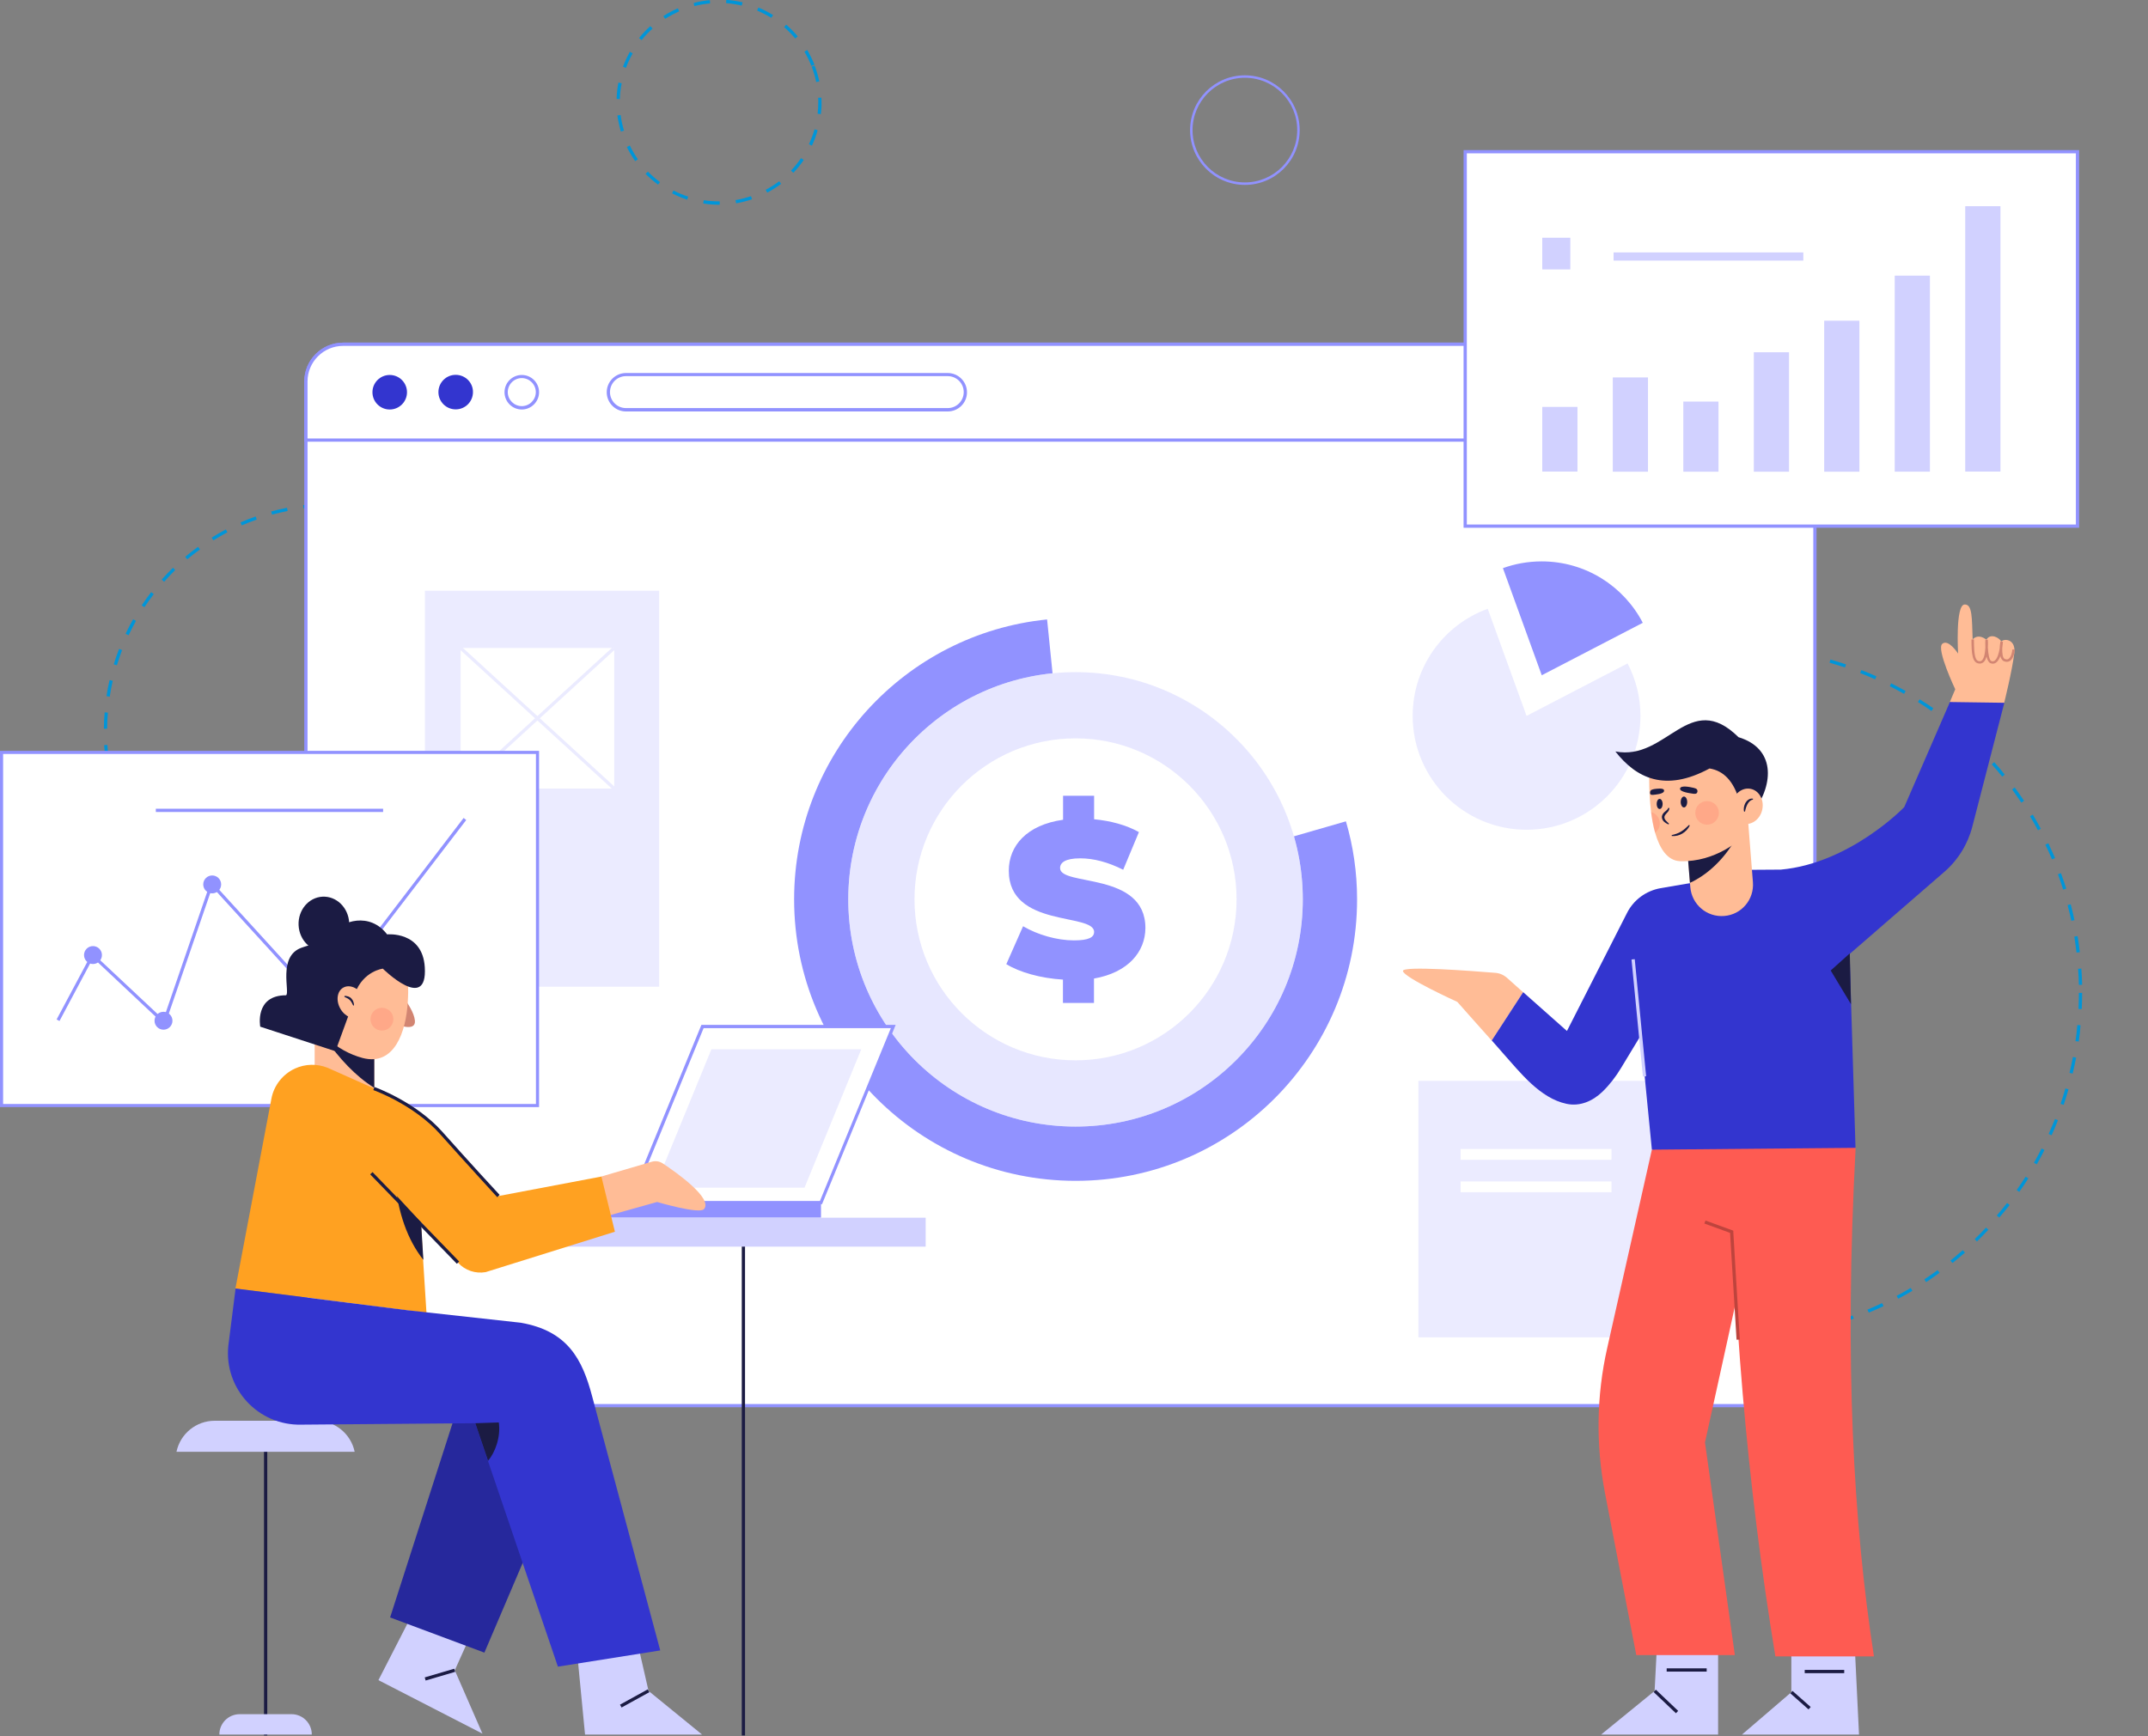 <svg width="517" height="418" viewBox="0 0 517 418" fill="none" xmlns="http://www.w3.org/2000/svg">
<rect x="0" y="0" width="517" height="418" fill="#808080" stroke="none"/>
<g clip-path="url(#clip0_4512_3114)">
<path d="M173.07 49.292C171.788 49.292 170.507 49.199 169.257 48.98L169.382 48.198C170.601 48.386 171.851 48.48 173.07 48.48H173.226V49.261L173.07 49.292ZM177.165 48.949L177.04 48.167C178.29 47.948 179.54 47.636 180.759 47.229L181.009 47.98C179.759 48.386 178.477 48.73 177.165 48.949ZM165.412 48.073C164.162 47.667 162.911 47.136 161.755 46.542L162.099 45.854C163.224 46.448 164.412 46.948 165.631 47.323L165.412 48.073ZM184.666 46.385L184.291 45.698C185.417 45.104 186.511 44.416 187.542 43.635L188.011 44.26C186.948 45.041 185.823 45.76 184.666 46.385ZM158.379 44.447C157.316 43.666 156.316 42.791 155.379 41.853L155.941 41.322C156.848 42.228 157.817 43.072 158.848 43.854L158.379 44.447ZM190.949 41.603L190.386 41.072C191.262 40.134 192.074 39.134 192.793 38.071L193.45 38.509C192.699 39.634 191.855 40.665 190.949 41.603ZM152.878 38.79C152.128 37.696 151.44 36.571 150.878 35.383L151.596 35.039C152.159 36.196 152.815 37.321 153.534 38.352L152.878 38.79ZM195.419 35.07L194.7 34.727C195.231 33.57 195.7 32.351 196.044 31.132L196.794 31.351C196.45 32.632 195.981 33.883 195.419 35.07ZM149.44 31.663C149.065 30.382 148.783 29.1 148.596 27.788L149.377 27.694C149.533 28.944 149.815 30.226 150.19 31.445L149.44 31.663ZM197.575 27.475L196.794 27.381C196.888 26.475 196.95 25.537 196.95 24.599C196.95 24.255 196.95 23.88 196.919 23.537L197.701 23.505C197.732 23.88 197.732 24.224 197.732 24.599C197.763 25.568 197.701 26.537 197.575 27.475ZM149.19 23.849L148.408 23.818C148.439 22.505 148.596 21.161 148.846 19.88L149.627 20.036C149.377 21.286 149.221 22.568 149.19 23.849ZM196.45 19.754C196.2 18.504 195.825 17.254 195.356 16.066L196.075 15.785C196.544 17.035 196.919 18.317 197.2 19.598L196.45 19.754ZM150.659 16.347L149.94 16.066C150.409 14.816 150.971 13.628 151.596 12.472L152.284 12.847C151.659 13.972 151.096 15.128 150.659 16.347ZM195.294 15.879C194.825 14.691 194.262 13.534 193.606 12.44L194.293 12.034C194.95 13.159 195.544 14.378 196.044 15.597L195.294 15.879ZM154.441 9.658L153.816 9.158C154.628 8.127 155.566 7.158 156.535 6.283L157.066 6.877C156.129 7.72 155.222 8.658 154.441 9.658ZM191.418 9.283C190.605 8.314 189.699 7.377 188.73 6.533L189.23 5.939C190.23 6.814 191.168 7.752 192.012 8.752L191.418 9.283ZM160.098 4.532L159.661 3.876C160.755 3.157 161.942 2.532 163.162 2L163.474 2.719C162.318 3.251 161.192 3.845 160.098 4.532ZM185.635 4.282C184.541 3.626 183.385 3.032 182.228 2.532L182.541 1.813C183.76 2.313 184.948 2.938 186.073 3.626L185.635 4.282ZM167.131 1.469L166.944 0.719C168.225 0.375 169.538 0.156 170.851 0.031L170.913 0.813C169.632 0.938 168.381 1.157 167.131 1.469ZM178.54 1.344C177.29 1.063 176.008 0.844 174.758 0.75L174.82 -0.031C176.133 0.063 177.446 0.25 178.728 0.563L178.54 1.344Z" fill="#0095D8"/>
<path d="M419.249 322.389V321.608C420.531 321.576 421.844 321.545 423.125 321.451L423.188 322.233C421.875 322.295 420.562 322.358 419.249 322.389ZM415.342 322.358C414.03 322.326 412.717 322.264 411.435 322.139L411.498 321.357C412.779 321.451 414.092 321.514 415.374 321.545L415.342 322.358ZM427.095 321.889L427.001 321.107C428.283 320.951 429.596 320.795 430.846 320.576L430.971 321.357C429.689 321.576 428.377 321.733 427.095 321.889ZM407.497 321.764C406.215 321.608 404.903 321.42 403.621 321.201L403.746 320.42C405.028 320.639 406.309 320.826 407.591 320.982L407.497 321.764ZM434.847 320.639L434.69 319.888C435.972 319.638 437.222 319.326 438.473 319.013L438.66 319.763C437.41 320.076 436.128 320.389 434.847 320.639ZM399.776 320.451C398.495 320.17 397.213 319.857 395.963 319.513L396.182 318.763C397.432 319.107 398.682 319.42 399.964 319.701L399.776 320.451ZM442.442 318.701L442.223 317.95C443.442 317.575 444.693 317.169 445.912 316.7L446.193 317.45C444.943 317.888 443.692 318.294 442.442 318.701ZM392.212 318.388C390.962 317.982 389.712 317.544 388.493 317.107L388.774 316.388C389.993 316.856 391.212 317.263 392.462 317.669L392.212 318.388ZM449.788 316.013L449.475 315.294C450.663 314.794 451.851 314.262 453.007 313.731L453.351 314.45C452.194 314.981 451.007 315.544 449.788 316.013ZM384.836 315.637C383.648 315.106 382.429 314.575 381.272 314.012L381.616 313.324C382.773 313.887 383.96 314.45 385.148 314.95L384.836 315.637ZM456.883 312.668L456.508 311.98C457.633 311.386 458.79 310.73 459.884 310.074L460.29 310.761C459.165 311.418 458.039 312.074 456.883 312.668ZM377.771 312.199C376.615 311.574 375.49 310.918 374.364 310.23L374.771 309.574C375.865 310.261 377.021 310.918 378.147 311.512L377.771 312.199ZM463.603 308.667L463.166 308.011C464.26 307.292 465.322 306.542 466.354 305.791L466.823 306.417C465.791 307.198 464.697 307.948 463.603 308.667ZM371.082 308.105C370.02 307.386 368.926 306.604 367.894 305.823L368.363 305.198C369.395 305.979 370.457 306.729 371.52 307.448L371.082 308.105ZM469.948 304.072L469.448 303.478C470.448 302.666 471.449 301.822 472.418 300.978L472.949 301.572C471.98 302.384 470.98 303.26 469.948 304.072ZM364.8 303.385C363.8 302.541 362.799 301.697 361.83 300.822L362.362 300.228C363.331 301.103 364.3 301.947 365.3 302.76L364.8 303.385ZM475.825 298.884L475.293 298.321C476.231 297.415 477.137 296.477 478.013 295.539L478.575 296.071C477.7 297.008 476.762 297.946 475.825 298.884ZM358.986 298.102C358.048 297.196 357.142 296.227 356.267 295.258L356.829 294.727C357.704 295.664 358.611 296.633 359.517 297.54L358.986 298.102ZM481.201 293.132L480.607 292.632C481.451 291.663 482.264 290.632 483.076 289.632L483.701 290.1C482.889 291.132 482.045 292.163 481.201 293.132ZM353.672 292.32C352.828 291.319 352.016 290.288 351.234 289.257L351.859 288.788C352.641 289.819 353.453 290.851 354.266 291.82L353.672 292.32ZM486.014 286.943L485.389 286.506C486.139 285.443 486.858 284.349 487.546 283.286L488.202 283.693C487.515 284.787 486.765 285.881 486.014 286.943ZM348.952 286.068C348.202 285.006 347.483 283.88 346.827 282.786L347.483 282.38C348.171 283.474 348.859 284.568 349.609 285.631L348.952 286.068ZM490.234 280.317L489.546 279.942C490.172 278.817 490.797 277.66 491.391 276.504L492.078 276.847C491.516 278.035 490.859 279.192 490.234 280.317ZM344.827 279.411C344.201 278.285 343.576 277.098 343.014 275.941L343.701 275.597C344.264 276.754 344.889 277.91 345.514 279.035L344.827 279.411ZM493.797 273.315L493.079 273.003C493.61 271.815 494.11 270.627 494.61 269.408L495.329 269.69C494.86 270.909 494.329 272.128 493.797 273.315ZM341.357 272.378C340.826 271.19 340.326 269.971 339.888 268.752L340.607 268.471C341.076 269.658 341.545 270.877 342.076 272.065L341.357 272.378ZM496.704 266.001L495.954 265.751C496.361 264.532 496.767 263.282 497.111 262.032L497.861 262.25C497.517 263.501 497.111 264.782 496.704 266.001ZM338.575 265.064C338.169 263.813 337.794 262.563 337.45 261.313L338.2 261.094C338.544 262.344 338.919 263.595 339.325 264.814L338.575 265.064ZM498.861 258.468L498.111 258.281C498.423 257.031 498.674 255.749 498.924 254.467L499.705 254.624C499.455 255.905 499.174 257.218 498.861 258.468ZM336.481 257.499C336.2 256.249 335.918 254.936 335.699 253.655L336.481 253.53C336.7 254.811 336.981 256.093 337.262 257.343L336.481 257.499ZM500.33 250.748L499.549 250.654C499.736 249.373 499.893 248.091 499.986 246.778L500.768 246.841C500.674 248.154 500.518 249.466 500.33 250.748ZM335.106 249.779C334.949 248.497 334.793 247.185 334.699 245.872L335.481 245.809C335.574 247.091 335.731 248.404 335.887 249.685L335.106 249.779ZM501.049 242.934L500.268 242.902C500.33 241.621 500.361 240.308 500.361 239.027H501.143C501.143 240.339 501.112 241.652 501.049 242.934ZM334.48 241.965C334.449 240.996 334.418 239.995 334.418 239.027C334.418 238.683 334.418 238.37 334.418 238.026H335.199C335.199 238.339 335.199 238.683 335.199 238.995C335.199 239.964 335.231 240.933 335.262 241.902L334.48 241.965ZM500.361 237.12C500.33 235.838 500.268 234.526 500.174 233.244L500.955 233.181C501.049 234.463 501.112 235.807 501.143 237.089L500.361 237.12ZM335.324 234.15L334.543 234.119C334.606 232.806 334.731 231.494 334.856 230.212L335.637 230.306C335.512 231.556 335.418 232.869 335.324 234.15ZM499.799 229.337C499.643 228.055 499.455 226.774 499.267 225.492L500.049 225.367C500.268 226.649 500.455 227.962 500.58 229.243L499.799 229.337ZM336.137 226.43L335.356 226.305C335.543 225.023 335.793 223.711 336.043 222.429L336.825 222.585C336.575 223.867 336.356 225.148 336.137 226.43ZM498.549 221.679C498.267 220.429 497.986 219.147 497.642 217.897L498.392 217.709C498.736 218.96 499.017 220.241 499.299 221.523L498.549 221.679ZM337.7 218.803L336.95 218.616C337.262 217.365 337.606 216.084 338.013 214.834L338.763 215.052C338.356 216.303 338.013 217.553 337.7 218.803ZM496.579 214.177C496.204 212.958 495.767 211.708 495.329 210.489L496.048 210.208C496.486 211.427 496.923 212.677 497.329 213.927L496.579 214.177ZM339.95 211.364L339.2 211.114C339.638 209.895 340.107 208.645 340.607 207.426L341.326 207.707C340.857 208.926 340.388 210.145 339.95 211.364ZM493.891 206.894C493.391 205.707 492.86 204.519 492.297 203.362L493.016 203.018C493.579 204.206 494.11 205.394 494.641 206.582L493.891 206.894ZM342.889 204.144L342.17 203.8C342.732 202.612 343.295 201.424 343.92 200.268L344.608 200.643C344.014 201.831 343.451 202.987 342.889 204.144ZM490.515 199.893C489.922 198.767 489.265 197.642 488.609 196.517L489.265 196.111C489.953 197.236 490.578 198.361 491.203 199.518L490.515 199.893ZM346.514 197.267L345.827 196.861C346.483 195.736 347.171 194.61 347.89 193.516L348.546 193.954C347.858 195.048 347.171 196.142 346.514 197.267ZM486.515 193.235C485.796 192.172 485.046 191.11 484.295 190.047L484.92 189.578C485.702 190.641 486.452 191.703 487.171 192.797L486.515 193.235ZM350.765 190.766L350.14 190.297C350.89 189.234 351.703 188.203 352.516 187.171L353.141 187.671C352.297 188.671 351.516 189.703 350.765 190.766ZM481.92 186.984C481.107 185.983 480.263 184.983 479.388 184.014L479.982 183.483C480.857 184.452 481.701 185.452 482.514 186.483L481.92 186.984ZM355.61 184.671L355.016 184.17C355.86 183.201 356.767 182.201 357.673 181.264L358.236 181.795C357.329 182.733 356.454 183.702 355.61 184.671ZM476.731 181.201C475.825 180.263 474.887 179.357 473.949 178.482L474.481 177.919C475.418 178.794 476.387 179.732 477.294 180.67L476.731 181.201ZM360.986 179.076L360.455 178.513C361.393 177.606 362.393 176.731 363.362 175.887L363.862 176.481C362.893 177.294 361.924 178.169 360.986 179.076ZM471.042 175.887C470.073 175.043 469.042 174.231 468.01 173.449L468.479 172.824C469.511 173.606 470.542 174.45 471.542 175.293L471.042 175.887ZM366.894 173.981L366.425 173.356C367.457 172.543 368.519 171.761 369.582 171.011L370.02 171.636C368.926 172.418 367.894 173.199 366.894 173.981ZM464.885 171.168C463.822 170.417 462.728 169.698 461.634 169.011L462.04 168.354C463.134 169.042 464.26 169.761 465.322 170.511L464.885 171.168ZM373.208 169.48L372.77 168.823C373.864 168.136 374.99 167.448 376.115 166.792L376.521 167.479C375.396 168.104 374.302 168.792 373.208 169.48ZM458.289 167.042C457.164 166.416 456.008 165.791 454.851 165.197L455.195 164.51C456.352 165.104 457.539 165.729 458.665 166.354L458.289 167.042ZM379.928 165.604L379.584 164.916C380.741 164.322 381.929 163.728 383.116 163.197L383.429 163.916C382.241 164.447 381.085 165.01 379.928 165.604ZM451.319 163.541C450.131 163.009 448.944 162.509 447.725 162.041L448.006 161.322C449.225 161.79 450.444 162.291 451.632 162.822L451.319 163.541ZM386.992 162.384L386.711 161.665C387.93 161.165 389.149 160.728 390.399 160.29L390.649 161.04C389.399 161.447 388.18 161.884 386.992 162.384ZM444.068 160.696C442.849 160.29 441.598 159.915 440.348 159.54L440.567 158.79C441.817 159.134 443.067 159.54 444.318 159.946L444.068 160.696ZM394.306 159.821L394.088 159.071C395.338 158.696 396.619 158.352 397.87 158.04L398.057 158.79C396.807 159.102 395.557 159.446 394.306 159.821ZM436.597 158.602C435.347 158.321 434.065 158.04 432.784 157.821L432.94 157.039C434.222 157.289 435.503 157.539 436.785 157.852L436.597 158.602ZM401.871 157.977L401.714 157.196C402.996 156.946 404.309 156.727 405.59 156.539L405.715 157.321C404.434 157.508 403.121 157.727 401.871 157.977ZM428.939 157.196C427.658 157.008 426.376 156.883 425.063 156.758L425.126 155.977C426.439 156.102 427.72 156.227 429.033 156.414L428.939 157.196ZM409.56 156.852L409.497 156.07C410.779 155.945 412.092 155.852 413.404 155.789L413.436 156.571C412.154 156.602 410.841 156.727 409.56 156.852ZM421.219 156.508C420.093 156.477 418.937 156.445 417.78 156.445C417.624 156.445 417.468 156.445 417.312 156.445V155.664C417.468 155.664 417.624 155.664 417.78 155.664C418.937 155.664 420.093 155.695 421.25 155.727L421.219 156.508Z" fill="#0095D8"/>
<path d="M79.548 230.954C78.236 230.954 76.923 230.892 75.61 230.798L75.672 230.017C76.954 230.11 78.267 230.173 79.548 230.173V230.954ZM83.487 230.861L83.424 230.079C84.706 229.985 86.019 229.86 87.269 229.704L87.363 230.485C86.112 230.642 84.799 230.767 83.487 230.861ZM71.703 230.36C70.421 230.173 69.109 229.923 67.827 229.642L67.983 228.891C69.234 229.173 70.515 229.423 71.797 229.61L71.703 230.36ZM91.27 229.767L91.114 229.016C92.364 228.766 93.645 228.422 94.864 228.079L95.083 228.829C93.833 229.204 92.551 229.516 91.27 229.767ZM64.045 228.641C62.795 228.266 61.544 227.829 60.325 227.36L60.607 226.641C61.826 227.11 63.045 227.516 64.295 227.891L64.045 228.641ZM98.834 227.61L98.553 226.891C99.772 226.453 100.959 225.953 102.147 225.422L102.46 226.141C101.272 226.641 100.053 227.141 98.834 227.61ZM56.7 225.828C55.512 225.266 54.324 224.672 53.199 224.047L53.574 223.359C54.699 223.984 55.856 224.578 57.043 225.14L56.7 225.828ZM105.992 224.359L105.617 223.671C106.742 223.046 107.867 222.39 108.961 221.702L109.368 222.359C108.274 223.078 107.117 223.734 105.992 224.359ZM49.823 222.015C48.729 221.296 47.666 220.546 46.603 219.733L47.072 219.108C48.104 219.889 49.166 220.639 50.229 221.358L49.823 222.015ZM112.587 220.139L112.118 219.514C113.15 218.733 114.181 217.92 115.15 217.076L115.65 217.67C114.681 218.545 113.65 219.358 112.587 220.139ZM43.572 217.232C42.603 216.357 41.634 215.451 40.727 214.513L41.29 213.95C42.196 214.857 43.134 215.763 44.103 216.607L43.572 217.232ZM118.557 215.013L117.994 214.451C118.901 213.544 119.807 212.606 120.651 211.606L121.245 212.106C120.401 213.138 119.495 214.107 118.557 215.013ZM38.07 211.637C37.226 210.637 36.414 209.606 35.632 208.543L36.257 208.074C37.008 209.106 37.82 210.137 38.664 211.106L38.07 211.637ZM123.715 209.074L123.089 208.606C123.871 207.574 124.621 206.511 125.309 205.417L125.965 205.855C125.277 206.949 124.527 208.043 123.715 209.074ZM33.413 205.292C32.725 204.198 32.038 203.042 31.444 201.885L32.132 201.51C32.725 202.635 33.382 203.761 34.069 204.855L33.413 205.292ZM127.997 202.479L127.309 202.104C127.934 200.979 128.528 199.822 129.059 198.635L129.778 198.947C129.216 200.166 128.622 201.323 127.997 202.479ZM29.693 198.384C29.162 197.197 28.662 195.978 28.224 194.727L28.974 194.477C29.412 195.696 29.912 196.884 30.412 198.072L29.693 198.384ZM131.279 195.321L130.56 195.04C130.997 193.821 131.435 192.602 131.779 191.352L132.529 191.57C132.154 192.852 131.748 194.102 131.279 195.321ZM27.037 190.977C26.693 189.726 26.38 188.445 26.099 187.163L26.849 187.007C27.099 188.257 27.412 189.539 27.756 190.789L27.037 190.977ZM133.498 187.788L132.748 187.632C133.029 186.382 133.248 185.1 133.435 183.819L134.217 183.944C134.029 185.225 133.779 186.507 133.498 187.788ZM25.442 183.287C25.286 182.006 25.161 180.693 25.067 179.38L25.849 179.349C25.911 180.631 26.036 181.943 26.224 183.194L25.442 183.287ZM134.623 180.005L133.842 179.943C133.936 178.661 133.967 177.349 133.967 176.067H134.748C134.748 177.38 134.717 178.724 134.623 180.005ZM25.786 175.442H25.005C25.005 174.129 25.067 172.816 25.192 171.503L25.974 171.566C25.849 172.848 25.786 174.16 25.786 175.442ZM133.904 173.473C133.842 172.191 133.748 170.878 133.592 169.597L134.373 169.503C134.529 170.785 134.623 172.129 134.686 173.41L133.904 173.473ZM26.411 167.721L25.63 167.596C25.818 166.315 26.068 165.002 26.38 163.72L27.13 163.908C26.849 165.158 26.599 166.44 26.411 167.721ZM132.998 165.783C132.748 164.533 132.466 163.252 132.123 162.001L132.873 161.814C133.217 163.064 133.498 164.377 133.748 165.658L132.998 165.783ZM28.131 160.157L27.38 159.938C27.756 158.688 28.193 157.438 28.662 156.219L29.381 156.5C28.943 157.688 28.537 158.938 28.131 160.157ZM130.997 158.313C130.56 157.094 130.091 155.875 129.591 154.718L130.31 154.406C130.841 155.594 131.31 156.844 131.748 158.063L130.997 158.313ZM30.944 152.937L30.225 152.593C30.787 151.405 31.381 150.249 32.038 149.092L32.725 149.467C32.1 150.624 31.506 151.78 30.944 152.937ZM127.934 151.186C127.34 150.03 126.715 148.905 126.028 147.811L126.684 147.404C127.372 148.53 128.028 149.655 128.622 150.811L127.934 151.186ZM34.757 146.185L34.101 145.748C34.82 144.654 35.601 143.591 36.382 142.559L37.008 143.028C36.226 144.06 35.476 145.123 34.757 146.185ZM123.871 144.591C123.121 143.56 122.308 142.528 121.495 141.528L122.089 141.028C122.933 142.028 123.746 143.091 124.496 144.154L123.871 144.591ZM39.508 140.059L38.914 139.528C39.789 138.559 40.696 137.59 41.634 136.683L42.165 137.246C41.258 138.152 40.352 139.09 39.508 140.059ZM118.932 138.621C118.026 137.683 117.119 136.777 116.15 135.933L116.682 135.339C117.651 136.214 118.588 137.152 119.495 138.09L118.932 138.621ZM45.072 134.651L44.572 134.058C45.572 133.214 46.603 132.401 47.666 131.651L48.135 132.276C47.072 133.026 46.041 133.839 45.072 134.651ZM113.181 133.432C112.181 132.651 111.118 131.87 110.055 131.151L110.493 130.494C111.587 131.213 112.65 131.995 113.681 132.807L113.181 133.432ZM51.355 130.088L50.948 129.432C52.042 128.744 53.199 128.087 54.355 127.462L54.73 128.15C53.574 128.775 52.417 129.432 51.355 130.088ZM106.742 129.119C105.617 128.463 104.46 127.869 103.304 127.306L103.648 126.587C104.835 127.15 105.992 127.775 107.117 128.431L106.742 129.119ZM58.2 126.493L57.887 125.774C59.075 125.243 60.325 124.774 61.544 124.337L61.794 125.087C60.575 125.493 59.356 125.993 58.2 126.493ZM99.74 125.743C98.553 125.274 97.302 124.837 96.083 124.462L96.302 123.711C97.552 124.118 98.803 124.555 100.022 125.024L99.74 125.743ZM65.483 123.899L65.264 123.149C66.514 122.805 67.796 122.492 69.077 122.242L69.234 123.024C67.983 123.274 66.733 123.555 65.483 123.899ZM92.364 123.43C91.114 123.149 89.832 122.868 88.55 122.68L88.675 121.899C89.957 122.117 91.27 122.367 92.52 122.649L92.364 123.43ZM73.078 122.399L72.984 121.617C74.266 121.461 75.61 121.336 76.891 121.273L76.923 122.055C75.672 122.117 74.36 122.242 73.078 122.399ZM84.706 122.18C83.424 122.055 82.111 121.992 80.83 121.961V121.18C82.143 121.211 83.456 121.273 84.768 121.398L84.706 122.18Z" fill="#0095D8"/>
<path d="M299.629 44.514C292.346 44.514 286.438 38.606 286.438 31.323C286.438 24.04 292.346 18.133 299.629 18.133C306.912 18.133 312.819 24.04 312.819 31.323C312.819 38.606 306.912 44.514 299.629 44.514ZM299.629 18.727C292.69 18.727 287.032 24.384 287.032 31.323C287.032 38.262 292.69 43.92 299.629 43.92C306.568 43.92 312.226 38.262 312.226 31.323C312.257 24.384 306.599 18.727 299.629 18.727Z" fill="#9192FF"/>
<path d="M436.847 91.838V329.454C436.847 334.392 432.846 338.393 427.908 338.393H82.58C77.641 338.393 73.609 334.392 73.609 329.454V91.838C73.609 86.899 77.61 82.867 82.58 82.867H427.876C432.815 82.898 436.847 86.899 436.847 91.838Z" fill="white"/>
<path d="M427.876 338.8H82.58C77.423 338.8 73.234 334.611 73.234 329.454V91.838C73.234 86.681 77.423 82.492 82.58 82.492H427.876C433.034 82.492 437.222 86.681 437.222 91.838V329.454C437.222 334.611 433.034 338.8 427.876 338.8ZM82.58 83.274C77.86 83.274 74.016 87.118 74.016 91.838V329.454C74.016 334.174 77.86 338.018 82.58 338.018H427.876C432.596 338.018 436.441 334.174 436.441 329.454V91.838C436.441 87.118 432.596 83.274 427.876 83.274H82.58Z" fill="#9192FF"/>
<path d="M436.847 91.838V105.935H73.641V91.838C73.641 86.899 77.641 82.867 82.611 82.867H427.908C432.815 82.898 436.847 86.899 436.847 91.838Z" fill="white"/>
<path d="M437.222 106.341H73.234V91.838C73.234 86.681 77.423 82.492 82.58 82.492H427.876C433.034 82.492 437.222 86.681 437.222 91.838V106.341ZM74.016 105.56H436.441V91.838C436.441 87.118 432.596 83.274 427.876 83.274H82.58C77.86 83.274 74.016 87.118 74.016 91.838V105.56Z" fill="#9192FF"/>
<path d="M93.802 98.588C96.098 98.588 97.959 96.727 97.959 94.431C97.959 92.135 96.098 90.273 93.802 90.273C91.506 90.273 89.644 92.135 89.644 94.431C89.644 96.727 91.506 98.588 93.802 98.588Z" fill="#3335CF"/>
<path d="M109.681 90.242C107.368 90.242 105.523 92.118 105.523 94.399C105.523 96.712 107.399 98.556 109.681 98.556C111.994 98.556 113.838 96.681 113.838 94.399C113.869 92.118 111.994 90.242 109.681 90.242Z" fill="#3335CF"/>
<path d="M125.59 98.588C123.277 98.588 121.433 96.712 121.433 94.431C121.433 92.118 123.308 90.273 125.59 90.273C127.903 90.273 129.747 92.149 129.747 94.431C129.747 96.712 127.872 98.588 125.59 98.588ZM125.59 91.024C123.714 91.024 122.214 92.555 122.214 94.399C122.214 96.275 123.746 97.775 125.59 97.775C127.465 97.775 128.966 96.243 128.966 94.399C128.966 92.555 127.434 91.024 125.59 91.024Z" fill="#9192FF"/>
<path d="M228.113 99.057H150.658C148.095 99.057 146.032 96.963 146.032 94.431C146.032 91.868 148.126 89.805 150.658 89.805H228.113C230.676 89.805 232.739 91.899 232.739 94.431C232.77 96.963 230.676 99.057 228.113 99.057ZM150.658 90.555C148.533 90.555 146.814 92.274 146.814 94.4C146.814 96.525 148.533 98.244 150.658 98.244H228.113C230.239 98.244 231.958 96.525 231.958 94.4C231.958 92.274 230.239 90.555 228.113 90.555H150.658Z" fill="#9192FF"/>
<path d="M326.635 216.523C326.635 253.938 296.316 284.288 258.901 284.288C221.486 284.288 191.136 253.969 191.136 216.523C191.136 181.421 217.829 152.571 252.024 149.133L254.275 171.357C231.364 173.638 213.485 192.986 213.485 216.523C213.485 241.591 233.802 261.939 258.87 261.939C283.938 261.939 304.255 241.622 304.255 216.523C304.255 212.147 303.63 207.927 302.473 203.926L323.947 197.737C325.697 203.676 326.635 209.99 326.635 216.523Z" fill="#9192FF"/>
<path d="M258.87 271.22C289.08 271.22 313.569 246.73 313.569 216.52C313.569 186.31 289.08 161.82 258.87 161.82C228.66 161.82 204.17 186.31 204.17 216.52C204.17 246.73 228.66 271.22 258.87 271.22Z" fill="white"/>
<path opacity="0.5" d="M258.87 271.22C289.08 271.22 313.569 246.73 313.569 216.52C313.569 186.31 289.08 161.82 258.87 161.82C228.66 161.82 204.17 186.31 204.17 216.52C204.17 246.73 228.66 271.22 258.87 271.22Z" fill="#D1D1FF"/>
<path d="M258.87 255.275C280.276 255.275 297.629 237.922 297.629 216.517C297.629 195.111 280.276 177.758 258.87 177.758C237.464 177.758 220.111 195.111 220.111 216.517C220.111 237.922 237.464 255.275 258.87 255.275Z" fill="white"/>
<path d="M263.308 235.588V241.464H255.838V235.838C250.524 235.525 245.398 234.088 242.21 232.118L246.242 222.991C249.743 225.054 254.4 226.398 258.495 226.398C262.058 226.398 263.34 225.648 263.34 224.367C263.34 219.709 242.804 223.46 242.804 209.613C242.804 203.612 247.149 198.58 255.869 197.361V191.578H263.34V197.236C267.278 197.611 271.091 198.611 274.123 200.33L270.341 209.395C266.684 207.55 263.215 206.644 259.995 206.644C256.338 206.644 255.15 207.707 255.15 208.988C255.15 213.458 275.686 209.738 275.686 223.429C275.655 229.149 271.529 234.15 263.308 235.588Z" fill="#9192FF"/>
<path d="M500.049 36.539H352.672V126.653H500.049V36.539Z" fill="white"/>
<path d="M500.424 127.059H352.266V36.133H500.424V127.059ZM353.047 126.278H499.642V36.914H353.047V126.278Z" fill="#9192FF"/>
<path d="M379.679 97.961H371.208V113.527H379.679V97.961Z" fill="#D1D1FF"/>
<path d="M396.65 90.867H388.18V113.56H396.65V90.867Z" fill="#D1D1FF"/>
<path d="M413.623 96.68H405.152V113.558H413.623V96.68Z" fill="#D1D1FF"/>
<path d="M430.596 84.805H422.125V113.561H430.596V84.805Z" fill="#D1D1FF"/>
<path d="M447.537 77.211H439.066V113.563H447.537V77.211Z" fill="#D1D1FF"/>
<path d="M464.51 66.359H456.039V113.557H464.51V66.359Z" fill="#D1D1FF"/>
<path d="M481.482 49.641H473.012V113.53H481.482V49.641Z" fill="#D1D1FF"/>
<path d="M377.96 57.234H371.208V64.861H377.96V57.234Z" fill="#D1D1FF"/>
<path d="M434.035 60.766H388.368V62.735H434.035V60.766Z" fill="#D1D1FF"/>
<path d="M367.426 172.35L358.08 146.562C347.547 150.376 340.014 160.472 340.014 172.35C340.014 187.478 352.298 199.762 367.426 199.762C382.554 199.762 394.838 187.478 394.838 172.35C394.838 167.786 393.713 163.504 391.744 159.722L367.426 172.35Z" fill="#EBEBFF"/>
<path d="M395.401 149.941C390.838 141.158 381.648 135.156 371.083 135.156C367.801 135.156 364.675 135.719 361.737 136.782L371.083 162.569L395.401 149.941Z" fill="#9192FF"/>
<path d="M406.247 260.219H341.389V321.951H406.247V260.219Z" fill="#EBEBFF"/>
<path d="M387.868 276.625H351.547V279.219H387.868V276.625Z" fill="white"/>
<path d="M387.868 284.438H351.547V287.032H387.868V284.438Z" fill="white"/>
<path d="M158.66 142.219H102.272V237.553H158.66V142.219Z" fill="#EBEBFF"/>
<path d="M147.845 156H110.868V189.851H147.845V156Z" fill="white"/>
<path d="M111.139 155.728L110.611 156.305L147.592 190.162L148.12 189.585L111.139 155.728Z" fill="#EBEBFF"/>
<path d="M147.552 155.729L110.576 189.586L111.104 190.162L148.079 156.305L147.552 155.729Z" fill="#EBEBFF"/>
<path d="M129.373 181.141H0.375V266.128H129.373V181.141Z" fill="white"/>
<path d="M129.748 266.535H0V180.766H129.748V266.535ZM0.75 265.785H128.998V181.516H0.75V265.785Z" fill="#9192FF"/>
<path d="M13.971 245.62L22.285 229.992L39.476 246.152L50.948 212.8L72.296 236.243L86.362 230.523L111.899 197.172" fill="white"/>
<path d="M39.665 246.839L22.411 230.617L14.316 245.808L13.628 245.433L22.192 229.367L39.321 245.433L50.792 212.05L72.422 235.774L86.144 230.179L111.587 196.922L112.213 197.422L86.613 230.836L72.204 236.712L72.016 236.493L51.105 213.551L39.665 246.839Z" fill="#9192FF"/>
<path d="M22.379 232.087C23.57 232.087 24.536 231.121 24.536 229.93C24.536 228.739 23.57 227.773 22.379 227.773C21.188 227.773 20.223 228.739 20.223 229.93C20.223 231.121 21.188 232.087 22.379 232.087Z" fill="#9192FF"/>
<path d="M39.352 247.899C40.543 247.899 41.509 246.934 41.509 245.743C41.509 244.552 40.543 243.586 39.352 243.586C38.161 243.586 37.195 244.552 37.195 245.743C37.195 246.934 38.161 247.899 39.352 247.899Z" fill="#9192FF"/>
<path d="M51.074 215.079C52.265 215.079 53.23 214.113 53.23 212.922C53.23 211.731 52.265 210.766 51.074 210.766C49.883 210.766 48.917 211.731 48.917 212.922C48.917 214.113 49.883 215.079 51.074 215.079Z" fill="#9192FF"/>
<path d="M92.208 194.703H37.508V195.485H92.208V194.703Z" fill="#9192FF"/>
<path d="M413.53 395.875V417.599H385.367L398.245 407.097L398.933 393.844L413.53 395.875Z" fill="#D1D1FF"/>
<path d="M398.549 406.793L398.011 407.359L403.379 412.465L403.917 411.899L398.549 406.793Z" fill="#1B1B43"/>
<path d="M410.779 401.656H401.151V402.438H410.779V401.656Z" fill="#1B1B43"/>
<path d="M446.444 396.899L447.444 417.591H419.281L431.159 407.401V394.867L446.444 396.899Z" fill="#D1D1FF"/>
<path d="M431.431 407.086L430.914 407.672L435.295 411.541L435.812 410.956L431.431 407.086Z" fill="#1B1B43"/>
<path d="M443.88 402.031H434.378V402.813H443.88V402.031Z" fill="#1B1B43"/>
<path d="M416.374 271.064C416.843 314.324 420.437 356.927 427.314 398.781H451.038C446.099 366.773 443.88 327.89 446.631 276.378L429.502 262.344L416.374 271.064Z" fill="#FE5B52"/>
<path d="M397.588 276.783L386.836 324.544C384.242 336.015 384.085 347.893 386.304 359.458L393.837 398.467H417.561L410.372 347.268L427.532 269.219L397.588 276.783Z" fill="#FE5B52"/>
<path d="M417.969 322.538C417.906 321.569 416.562 299.595 416.406 296.813L410.217 294.563L410.498 293.844L417.187 296.282V296.563C417.187 297.032 418.219 313.754 418.75 322.506L417.969 322.538Z" fill="#BE443D"/>
<path d="M469.323 168.976L470.605 165.944C470.605 165.944 466.01 156.286 467.479 155.004C468.948 153.722 471.293 157.348 471.293 157.348C471.293 157.348 470.605 145.627 472.855 145.533C474.762 145.439 474.606 148.846 474.793 153.941C474.793 153.941 475.981 152.378 478.107 154.004C479.076 152.378 481.139 153.472 481.701 154.441C482.389 153.66 485.202 153.847 484.827 157.192C484.327 161.412 482.389 169.195 482.389 169.195L476.137 174.383L469.323 168.976Z" fill="#FFBC96"/>
<path d="M419.125 209.423L428.627 209.361C445.287 207.86 458.321 194.326 458.321 194.326L469.324 169.008L482.42 169.195L474.731 198.952C473.637 203.234 471.262 207.079 467.917 209.954L440.599 233.647L419.125 209.423Z" fill="#3335CF"/>
<path d="M393.088 230.958L397.589 276.781L446.6 276.343L444.912 221.143L419.125 209.422L401.277 216.955L393.088 230.958Z" fill="#3335CF"/>
<path d="M362.737 235.428C361.924 234.709 360.924 234.272 359.862 234.209C354.454 233.772 337.513 232.459 337.669 233.772C337.857 235.334 350.766 241.211 350.766 241.211C353.516 244.305 356.267 247.431 359.049 250.525L366.613 238.898L362.737 235.428Z" fill="#FFBC96"/>
<path d="M399.683 213.829C396.182 214.454 393.182 216.642 391.587 219.83L377.147 248.211L366.613 238.866L359.049 250.493C359.955 251.525 360.893 252.556 361.799 253.619C365.894 258.214 370.676 264.403 377.053 265.747C380.304 266.434 383.336 265.09 385.68 262.84C387.399 261.183 388.931 259.183 390.15 257.151L395.901 247.649L414.28 211.328L399.683 213.829Z" fill="#3335CF"/>
<path d="M393.464 230.924L392.687 231L395.429 259.186L396.207 259.11L393.464 230.924Z" fill="#D1D1FF"/>
<path d="M445.225 229.523L440.63 233.649L445.506 241.745L445.225 229.523Z" fill="#1B1B43"/>
<path d="M476.513 159.759C474.669 159.759 474.513 157.352 474.513 153.945H475.107C475.107 157.977 475.45 159.196 476.513 159.196C476.732 159.196 476.92 159.103 477.076 158.946C477.607 158.384 477.795 157.071 477.857 155.915C477.826 155.071 477.826 154.32 477.857 154.008H478.451C478.451 154.07 478.514 154.883 478.451 155.852C478.545 157.446 478.795 159.009 479.326 159.165C479.639 159.259 479.889 159.228 480.108 159.04C480.733 158.571 481.108 157.29 481.295 156.133C481.327 155.633 481.358 155.071 481.483 154.414L482.077 154.477C482.077 154.539 482.046 155.196 481.921 156.04C481.889 157.259 482.014 158.446 482.514 158.634C482.89 158.79 483.171 158.79 483.421 158.634C484.077 158.228 484.327 156.852 484.359 156.352L484.953 156.383C484.953 156.477 484.796 158.478 483.734 159.134C483.327 159.384 482.827 159.415 482.264 159.165C482.139 159.103 481.702 158.853 481.452 157.946C481.233 158.603 480.889 159.165 480.452 159.509C480.076 159.79 479.639 159.853 479.17 159.697C478.67 159.54 478.326 158.884 478.139 158.071C477.982 158.571 477.795 159.04 477.513 159.322C477.232 159.603 476.888 159.759 476.513 159.759Z" fill="#D28572"/>
<path d="M414.999 220.521C410.842 220.865 407.185 217.77 406.841 213.582L406.747 212.519L405.56 197.766L414.749 197.047L420.657 196.578L421.907 212.363C422.251 216.551 419.156 220.208 414.999 220.521Z" fill="#FFBC96"/>
<path d="M417.687 202.048C414.843 207.08 410.748 210.706 406.747 212.55L405.56 197.797L414.749 197.078L417.687 202.048Z" fill="#1B1B43"/>
<path d="M420.688 186.611L418.875 201.989C418.875 201.989 412.999 207.584 404.434 207.334C401.309 207.241 399.465 204.271 398.371 200.489C397.933 198.926 397.62 197.207 397.402 195.488C396.683 189.83 397.027 184.267 397.027 184.267L410.311 179.859L420.688 186.611Z" fill="#FFBC96"/>
<path d="M418.687 192.949C417.312 188.01 414.811 185.541 411.467 185.01C400.777 190.792 393.838 187.354 388.806 180.915C401.183 183.322 406.591 165.755 418.437 177.477C427.221 180.133 427.064 188.542 422.094 195.387L418.687 192.949Z" fill="#1B1B43"/>
<path d="M424.176 194.825C424.63 192.504 423.363 190.303 421.347 189.91C419.331 189.516 417.329 191.078 416.876 193.399C416.422 195.72 417.689 197.921 419.705 198.315C421.721 198.708 423.723 197.146 424.176 194.825Z" fill="#FFBC96"/>
<path d="M421.906 192.513C421.281 192.607 420.906 193.075 420.594 193.607C420.312 194.138 420.125 194.732 420 195.388H419.781C419.687 195.045 419.687 194.67 419.75 194.326C419.812 193.982 419.937 193.638 420.093 193.325C420.281 193.013 420.5 192.732 420.844 192.513C421.156 192.294 421.563 192.2 421.938 192.294L421.906 192.513Z" fill="#1B1B43"/>
<path d="M400.183 193.547C400.183 194.204 399.87 194.766 399.464 194.766C399.058 194.766 398.745 194.235 398.745 193.547C398.745 192.86 399.058 192.328 399.464 192.328C399.87 192.359 400.183 192.891 400.183 193.547Z" fill="#1B1B43"/>
<path d="M406.091 193.078C406.091 193.797 405.747 194.391 405.31 194.391C404.872 194.391 404.528 193.797 404.528 193.078C404.528 192.36 404.872 191.766 405.31 191.766C405.747 191.766 406.091 192.36 406.091 193.078Z" fill="#1B1B43"/>
<path d="M401.808 194.547C401.808 194.766 401.715 195.016 401.621 195.203C401.496 195.391 401.371 195.578 401.214 195.703C400.933 196.016 400.683 196.297 400.621 196.579C400.558 196.86 400.652 197.172 400.871 197.454C401.089 197.735 401.402 197.985 401.715 198.298L401.59 198.485C401.214 198.329 400.839 198.11 400.496 197.798C400.339 197.641 400.183 197.454 400.089 197.204C399.995 196.954 399.964 196.704 400.027 196.422C400.089 196.172 400.214 195.953 400.37 195.766C400.527 195.578 400.683 195.453 400.839 195.328C401.152 195.078 401.433 194.828 401.558 194.484L401.808 194.547Z" fill="#1B1B43"/>
<path d="M402.371 201.047C403.184 200.86 403.965 200.61 404.653 200.172C404.997 199.953 405.309 199.735 405.622 199.453C405.934 199.172 406.216 198.891 406.528 198.609L406.716 198.734C406.341 199.516 405.716 200.203 404.934 200.672C404.153 201.141 403.246 201.36 402.371 201.266V201.047Z" fill="#1B1B43"/>
<path d="M404.372 189.829C404.215 190.705 406.966 190.986 407.466 191.08C407.872 191.142 408.466 191.205 408.56 190.58C408.654 189.798 407.841 189.736 407.341 189.611C406.903 189.517 404.559 188.985 404.372 189.829Z" fill="#1B1B43"/>
<path d="M400.527 190.36C400.527 191.204 398.308 191.298 397.901 191.36C397.557 191.391 397.12 191.391 397.151 190.798C397.182 190.047 397.87 190.047 398.245 189.954C398.62 189.922 400.558 189.579 400.527 190.36Z" fill="#1B1B43"/>
<path opacity="0.2" d="M410.873 198.548C412.444 198.548 413.717 197.275 413.717 195.704C413.717 194.133 412.444 192.859 410.873 192.859C409.302 192.859 408.028 194.133 408.028 195.704C408.028 197.275 409.302 198.548 410.873 198.548Z" fill="#FE5B52"/>
<path opacity="0.2" d="M399.496 198.235C399.496 199.173 399.058 199.985 398.339 200.485C397.901 198.923 397.589 197.204 397.37 195.484C398.62 195.797 399.496 196.922 399.496 198.235Z" fill="#FE5B52"/>
<path d="M197.607 289.5H143.251V293.157H197.607V289.5Z" fill="#9192FF"/>
<path d="M197.607 289.502H151.69L169.069 247.117H214.986L197.607 289.502Z" fill="white"/>
<path d="M197.856 289.908H151.096L168.818 246.742H215.579L197.856 289.908ZM152.283 289.127H197.356L214.422 247.524H169.35L152.283 289.127Z" fill="#9192FF"/>
<path d="M193.637 285.937H157.566L171.226 252.617H207.296L193.637 285.937Z" fill="#EBEBFF"/>
<path d="M179.321 294.344H178.54V417.809H179.321V294.344Z" fill="#1B1B43"/>
<path d="M222.8 293.164H135.093V300.134H222.8V293.164Z" fill="#D1D1FF"/>
<path d="M64.326 346.203H63.545V417.813H64.326V346.203Z" fill="#1B1B43"/>
<path d="M85.362 349.517H42.477C43.384 345.173 47.229 342.047 51.667 342.047H76.173C80.611 342.047 84.456 345.173 85.362 349.517Z" fill="#D1D1FF"/>
<path d="M75.048 417.595H52.793C52.793 414.875 54.981 412.688 57.7 412.688H70.172C72.86 412.688 75.048 414.875 75.048 417.595Z" fill="#D1D1FF"/>
<path d="M97.022 239.961C98.116 241.524 99.679 243.774 99.866 245.712C100.116 248.557 95.584 246.556 95.522 246.806L97.022 239.961Z" fill="#D28572"/>
<path d="M90.082 243.305H75.735V264.341H90.082V243.305Z" fill="#FFBC96"/>
<path d="M90.083 246.898V261.902C85.55 259.057 81.643 254.838 78.268 249.962L90.083 246.898Z" fill="#1B1B43"/>
<path d="M98.147 241.237C97.709 248.489 94.896 256.71 87.269 254.709C81.268 253.115 74.673 248.083 74.673 240.8C74.673 233.517 79.705 227.609 85.925 227.609C89.801 227.609 94.709 229.485 96.99 233.142C98.397 235.299 98.334 238.049 98.147 241.237Z" fill="#FFBC96"/>
<path d="M85.456 239.111C87.488 233.735 92.145 233.204 92.145 233.204C92.145 233.204 102.929 243.863 102.241 232.86C101.71 224.108 93.177 224.952 93.177 224.952C88.988 219.513 82.299 221.639 79.861 224.796C77.423 227.953 78.298 226.14 72.547 228.172C66.796 230.234 69.859 238.955 68.859 239.612C61.201 239.612 62.638 247.176 62.638 247.176L80.736 253.083L85.081 241.174L85.456 239.111Z" fill="#1B1B43"/>
<path d="M86.671 244.819C88.166 243.956 88.468 241.68 87.346 239.737C86.224 237.794 84.102 236.918 82.607 237.781C81.112 238.644 80.81 240.919 81.932 242.863C83.054 244.806 85.176 245.682 86.671 244.819Z" fill="#FFBC96"/>
<path d="M85.019 242.087C84.769 241.587 84.55 241.118 84.206 240.774C84.05 240.618 83.831 240.461 83.612 240.336C83.394 240.211 83.144 240.118 82.894 239.993L82.925 239.774C83.206 239.742 83.487 239.805 83.8 239.899C84.081 239.993 84.363 240.149 84.581 240.399C84.8 240.618 84.957 240.899 85.05 241.18C85.144 241.462 85.207 241.743 85.207 242.024L85.019 242.087Z" fill="#1B1B43"/>
<path d="M78.268 229.052C81.631 228.892 84.217 225.814 84.045 222.175C83.872 218.537 81.007 215.716 77.644 215.876C74.281 216.035 71.695 219.114 71.868 222.752C72.04 226.39 74.906 229.211 78.268 229.052Z" fill="#1B1B43"/>
<path opacity="0.2" d="M91.926 248.118C93.445 248.118 94.677 246.887 94.677 245.368C94.677 243.849 93.445 242.617 91.926 242.617C90.407 242.617 89.176 243.849 89.176 245.368C89.176 246.887 90.407 248.118 91.926 248.118Z" fill="#FE5B52"/>
<path d="M102.648 316.071L56.669 310.195L65.327 264.497C65.921 261.309 68.078 258.589 71.016 257.245C73.485 256.12 76.298 256.057 78.83 257.058L94.49 264.028C97.491 265.372 99.585 268.216 99.96 271.467L100.835 286.377L101.835 303.287L102.648 316.071Z" fill="#FFA121"/>
<path d="M144.72 283.251L156.879 279.688C157.754 279.437 158.692 279.563 159.473 280.063C162.818 282.282 171.664 288.533 169.444 291.096C168.319 292.378 158.161 289.377 158.161 289.377L143.438 293.503L144.72 283.251Z" fill="#FFBC96"/>
<path d="M101.898 303.317C98.053 298.441 95.803 292.002 95.022 284.031L100.867 286.407L101.898 303.317Z" fill="#1B1B43"/>
<path d="M93.146 263.469L94.99 264.25C98.772 265.876 102.148 268.282 104.898 271.314L119.995 287.943L144.751 283.254L148.002 296.539L116.901 306.26C114.432 306.697 111.931 305.853 110.243 304.009L87.832 279.597L93.146 263.469Z" fill="#FFA121"/>
<path d="M119.682 288.225C119.62 288.131 112.243 280.129 105.867 272.971C99.553 265.907 89.957 262.469 89.863 262.438L90.113 261.688C90.207 261.719 99.991 265.22 106.429 272.44C112.806 279.598 120.151 287.6 120.245 287.662L119.682 288.225Z" fill="#1B1B43"/>
<path d="M89.662 282.183L89.101 282.727L109.958 304.255L110.519 303.711L89.662 282.183Z" fill="#1B1B43"/>
<path d="M100.991 385.18L91.083 404.496L116.12 417.374L109.462 402.121L114.901 390.025L100.991 385.18Z" fill="#D1D1FF"/>
<path d="M109.335 401.744L102.229 403.836L102.449 404.586L109.556 402.494L109.335 401.744Z" fill="#1B1B43"/>
<path d="M116.588 397.871L93.895 389.4L109.43 341.046C112.087 333.888 120.339 330.356 127.809 333.138C135.28 335.92 139.187 343.984 136.53 351.142L116.588 397.871Z" fill="#26289C"/>
<path d="M138.593 394.617L140.812 417.591H168.975L156.097 407.089L153.065 393.836L138.593 394.617Z" fill="#D1D1FF"/>
<path d="M155.904 406.716L149.226 410.398L149.603 411.083L156.282 407.401L155.904 406.716Z" fill="#1B1B43"/>
<path d="M158.91 397.34L134.28 401.247L117.432 351.673L114.369 342.64L72.516 342.984C62.17 343.234 53.918 334.357 54.95 324.042L56.7 310.227L98.115 315.446L125.34 318.447C136.655 320.416 140.156 327.262 142.5 336.076L158.91 397.34Z" fill="#3335CF"/>
<path d="M117.464 351.674L114.4 342.641L120.058 342.453C120.558 345.86 119.214 349.673 117.464 351.674Z" fill="#1B1B43"/>
</g>
<defs>
<clipPath id="clip0_4512_3114">
<rect width="516.491" height="418" fill="white"/>
</clipPath>
</defs>
</svg>
